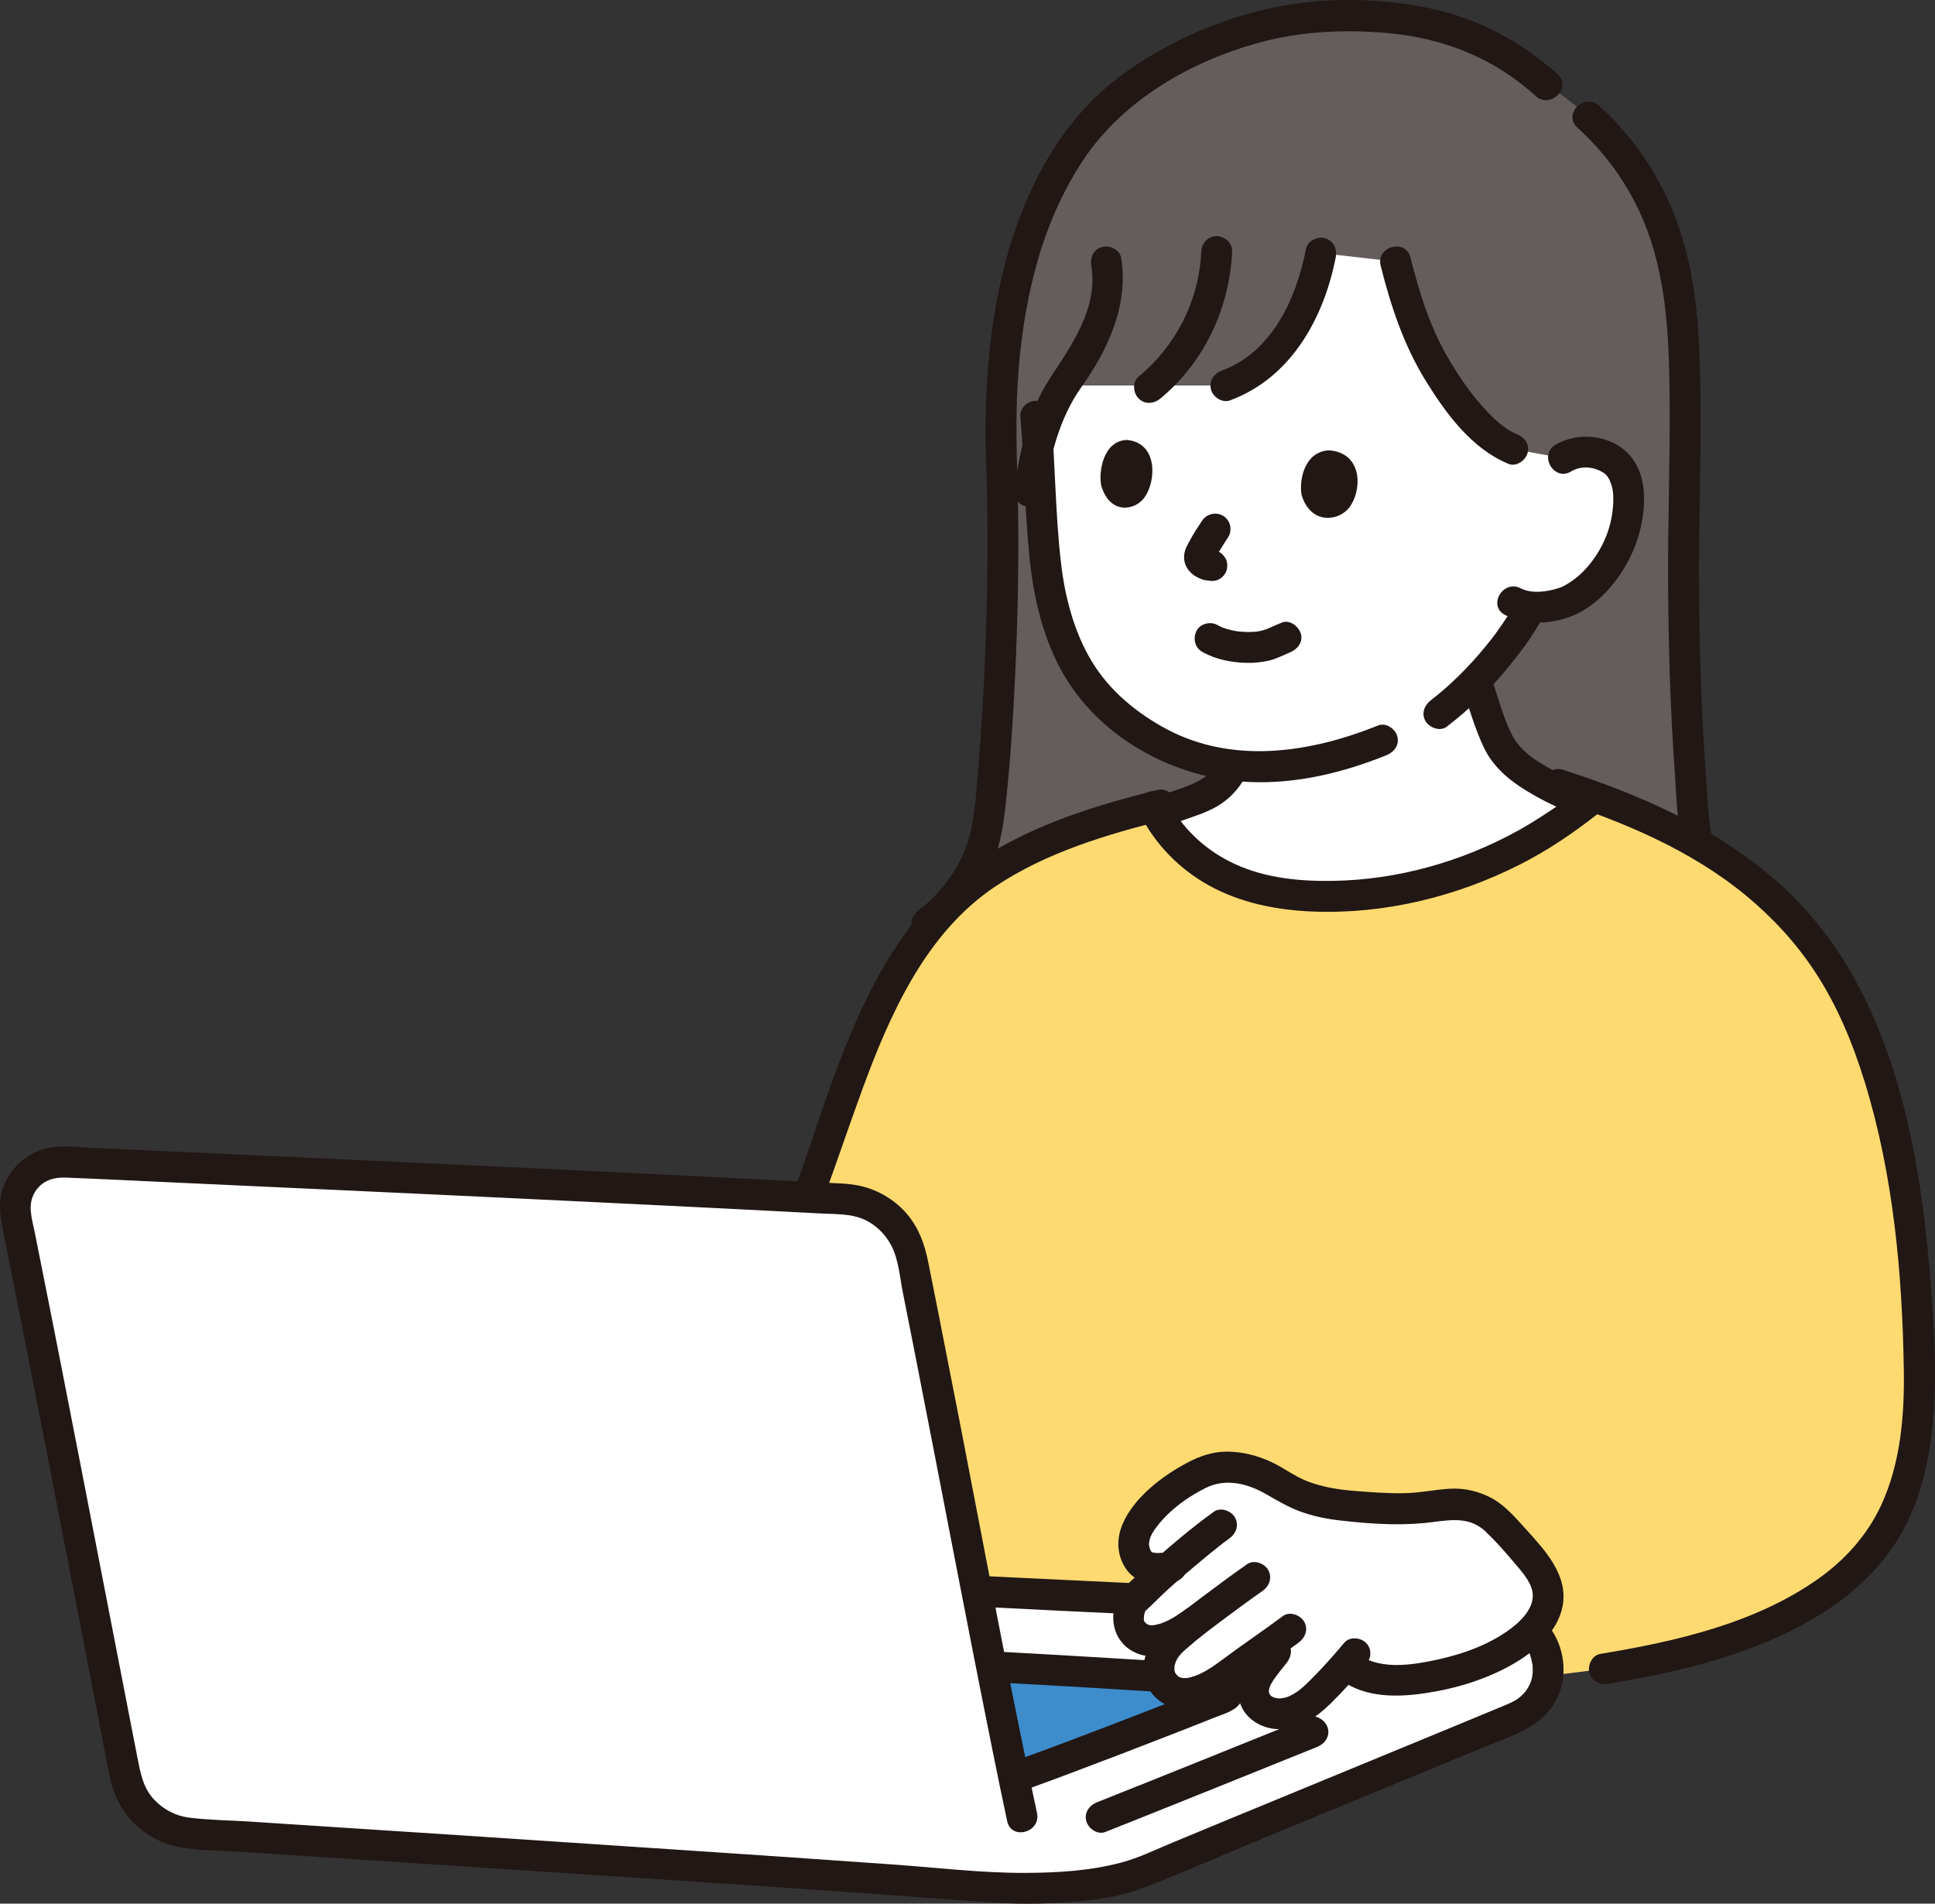 <?xml version="1.0" encoding="UTF-8"?><svg id="b" xmlns="http://www.w3.org/2000/svg" width="300.775" height="295.91" viewBox="0 0 300.775 295.91"><rect x="0" y="0" width="300.775" height="295.91" fill="#333333" stroke="none"/><defs><style>.d{fill:#3d8dcc;}.e{fill:#fff;}.f{fill:none;}.g{fill:#211715;}.h{fill:#ffda71;}.i{fill:#645d5c;}</style></defs><g id="c"><path class="i" d="M144.065,143.518c3.361-2.471,5.71-5.564,7.619-9.215,1.44-2.754,1.869-5.889,2.199-8.961,1.669-15.535,2.432-37.199,1.761-54.376-.838-25.488,5.802-43.973,16.269-54.092,6.309-6.1,20.527-14.411,36.501-14.411,9.593,0,20.813.949,31.499,10.324,12.904,8.547,20.294,19.273,21.763,39.005.201,2.701.245,9.017.318,17.709-.671,17.852-.293,41.833,1.376,57.979.33,3.193.759,6.451,2.199,9.313,1.909,3.795,5.382,6.495,8.744,9.063"/><path class="e" d="M242.986,71.214c1.493-.966,3.319-1.12,4.806-.822,3.237.649,4.346,2.556,4.777,3.638,1.287,3.236.313,8.635-1.443,11.789-1.237,2.231-3.108,5.315-6.878,7.362-1.187.641-4.167,1.492-6.849,1.077,1.989-1.302-2.789,5.361-2.789,5.361-1.595,2.137-3.272,4.177-5.187,6.151.671,1.964,1.347,3.932,2.022,5.9.534,1.543,1.069,3.106,1.916,4.508,2.289,3.772,7.15,5.768,11.113,7.705.654.319,1.377.643,2.135.967-.484.382-1.955,1.541-1.955,1.541-11.365,8.371-24.853,12.924-38.383,12.944-5.18,0-10.438-.657-15.257-2.826-4.504-2.027-8.634-5.468-11.202-10.14,2.425-.811,4.779-1.622,6.454-2.328,2.269-.736,4.356-2.561,5.335-4.74.021-.043.061-.163.116-.339-7.182-.793-13.375-3.724-19.169-8.94-6.989-6.292-9.709-15.823-10.359-26.249-.284-4.566-.505-9.429-.836-14.368.703-2.609,2.351-7.023,3.977-9.48h25.224c4.641-1.662,8.489-5.337,10.874-9.651,1.929-3.489,2.992-6.264,3.887-10.929l11.607,1.321c1.335,5.332,2.973,10.439,4.459,13.275,3.016,5.754,8.29,13.705,13.742,15.859l7.862,1.418Z"/><path class="g" d="M172.696,131.335c3.65-1.374,7.394-2.486,11.07-3.788,1.763-.625,3.675-1.217,5.302-2.143,1.952-1.112,3.645-2.857,4.606-4.893.553-1.171.326-2.589-.861-3.284-1.044-.61-2.728-.316-3.284.861-1.509,3.194-4.662,4.008-7.838,5.11-3.417,1.186-6.885,2.234-10.272,3.509-1.212.456-2.042,1.621-1.676,2.952.32,1.163,1.733,2.135,2.952,1.676h0Z"/><path class="g" d="M227.377,107.195c1.043,3.039,1.925,6.219,3.331,9.115,1.243,2.56,3.315,4.495,5.668,6.037,4.603,3.016,9.937,4.951,15.004,7.016,1.201.489,2.638-.531,2.952-1.676.378-1.374-.471-2.461-1.676-2.952-4.508-1.837-9.136-3.611-13.296-6.176-1.859-1.146-3.427-2.515-4.416-4.488-1.28-2.552-2.013-5.456-2.939-8.151-.421-1.226-1.647-2.035-2.952-1.676-1.193.328-2.099,1.721-1.676,2.952h0Z"/><path class="f" d="M246.181,21.672c6.115,6.055,8.973,12.83,10.715,21.039.874,4.132,1.126,8.378.699,12.569-.462,4.513-1.183,15.146-4.746,20.712"/><path class="g" d="M186.862,101.32c2.045,1.172,4.491,1.653,6.827,1.714,1.175.031,2.376-.079,3.523-.338.582-.132,1.128-.342,1.677-.574.347-.147.692-.296,1.036-.451.128-.057.255-.116.383-.173.048-.021.691-.289.202-.089,1.158-.472,2.108-1.618,1.676-2.952-.362-1.118-1.707-2.184-2.952-1.676-.679.277-1.346.576-2.015.873-.047.021-.452.188-.178.08.272-.107-.118.041-.167.059-.208.076-.418.142-.632.2-.231.062-.465.113-.7.155-.104.019-.225.021-.325.053.133-.043.464-.05.136-.024-.495.04-.987.068-1.484.061-.48-.007-.954-.055-1.432-.09-.345-.025.444.073.104.017-.117-.02-.235-.036-.352-.056-.26-.045-.52-.097-.777-.157-.439-.102-.874-.226-1.299-.378l-.153-.056c-.197-.078-.2-.077-.01.003.243.003.08.039-.071-.035-.201-.099-.399-.199-.593-.31-1.09-.625-2.675-.291-3.284.861-.604,1.142-.303,2.617.861,3.284h0Z"/><path class="g" d="M202.34,77.011c-.472-2.144.342-6.922,4.338-7.006,5.235.462,5.036,6.302,3.049,8.892-1.627,2.121-5.948,2.704-7.387-1.886Z"/><path class="g" d="M171.166,75.434c-.423-2.149.344-6.944,4.005-7.046,4.793.44,4.585,6.298,2.753,8.905-1.5,2.134-5.46,2.738-6.758-1.859Z"/><path class="g" d="M186.796,81.015c-.71,1.075-1.413,2.17-2.018,3.308-.25.47-.52.955-.635,1.478-.246,1.117,0,2.142.756,3.006.505.576,1.141.935,1.841,1.213.453.18.947.205,1.425.269l-.638-.086c.07.01.14.021.209.034.64.125,1.271.096,1.849-.242.498-.291.973-.862,1.103-1.434.14-.614.11-1.304-.242-1.849-.324-.503-.826-.984-1.434-1.103-.316-.062-.639-.092-.958-.135l.638.086c-.234-.032-.458-.079-.677-.169l.573.242c-.148-.068-.283-.15-.414-.248l.486.375c-.153-.123-.296-.257-.417-.412l.375.486c-.029-.043-.053-.089-.071-.138l.242.573c-.017-.048-.029-.098-.035-.149l.086.638c-.006-.082-.005-.156.003-.238l-.086.638c.024-.143.064-.277.116-.412l-.242.573c.304-.714.745-1.389,1.148-2.049.377-.617.762-1.23,1.161-1.834.332-.503.398-1.281.242-1.849-.153-.557-.584-1.16-1.103-1.434-1.203-.636-2.543-.259-3.284.861h0Z"/><path class="g" d="M224.87,112.963c3.468-2.67,6.617-5.643,9.394-9.03,1.93-2.353,3.833-4.845,5.299-7.522.622-1.137.279-2.617-.861-3.284-1.098-.642-2.659-.28-3.284.861-.702,1.283-1.536,2.495-2.37,3.695-.788,1.132-1.308,1.795-2.178,2.855-2.49,3.038-5.367,5.927-8.423,8.279-1.025.789-1.574,2.064-.861,3.284.59,1.009,2.25,1.657,3.284.861h0Z"/><path class="f" d="M238.561,15.583c-10.308-7.863-20.039-10.019-29.846-9.871-15.539.233-28.224,5.791-36.929,15.347-5.026,5.517-8.785,13.659-10.37,20.976-1.489,6.875-1.861,17.334-.38,26.074"/><path class="g" d="M214.24,112.762c-10.431,4.202-22.422,6.095-32.785.634-4.715-2.485-9.033-6.047-11.789-10.652s-4.143-9.999-4.754-15.31c-.867-7.537-.882-15.178-1.511-22.74-.107-1.292-1.026-2.4-2.4-2.4-1.215,0-2.508,1.101-2.4,2.4.601,7.231.685,14.513,1.403,21.732.607,6.099,1.942,12.2,4.883,17.629,5.734,10.584,17.668,17.061,29.503,17.509,7.29.276,14.401-1.464,21.125-4.173,1.201-.484,2.048-1.6,1.676-2.952-.313-1.141-1.743-2.163-2.952-1.676h0Z"/><path class="g" d="M244.198,73.286c1.341-.804,2.948-.813,4.366-.166,1.09.497,1.31.846,1.816,1.847-.367-.726.097.348.145.529.076.29.144.621.178.892.109.885.074,1.812-.012,2.697-.145,1.494-.523,3.039-1.096,4.427-1.114,2.701-3.089,5.4-5.546,6.996-.377.245-.764.475-1.164.68-.541.278.479-.157-.198.082-.695.245-1.41.445-2.136.569-1.337.228-2.931.261-4.187-.392-2.738-1.422-5.168,2.718-2.423,4.145,3.083,1.602,6.921,1.462,10.13.267,3.321-1.237,5.981-3.874,7.907-6.785,1.872-2.829,3.02-5.925,3.436-9.292.382-3.089.075-6.472-2.012-8.925-2.771-3.256-8.036-3.865-11.625-1.715-2.647,1.586-.236,5.738,2.423,4.145h0Z"/><path class="g" d="M214.609,41.301c1.599,6.336,3.593,12.38,7.046,17.958,3.154,5.097,7.125,10.492,12.832,12.851,1.198.495,2.639-.536,2.952-1.676.379-1.379-.473-2.455-1.676-2.952-2.129-.88-3.953-2.757-5.47-4.468-1.862-2.099-3.445-4.432-4.892-6.831-3.039-5.038-4.728-10.474-6.162-16.158-.755-2.993-5.386-1.725-4.629,1.276h0Z"/><path class="g" d="M203.002,38.704c-1.485,7.614-5.201,15.997-13.085,18.904-1.216.448-2.041,1.627-1.676,2.952.322,1.17,1.73,2.127,2.952,1.676,9.487-3.498,14.59-12.787,16.437-22.256.248-1.271-.36-2.59-1.676-2.952-1.177-.323-2.703.398-2.952,1.676h0Z"/><path class="g" d="M186.726,39.102c-.349,7.589-3.897,14.611-9.743,19.444-1,.826-.855,2.539,0,3.394.989.989,2.392.828,3.394,0,6.812-5.631,10.745-14.056,11.149-22.838.06-1.296-1.146-2.4-2.4-2.4-1.35,0-2.34,1.1-2.4,2.4h0Z"/><path class="g" d="M162.332,77.025c.825-5.921,2.276-11.952,5.786-16.897,4.13-5.82,7.353-12.785,6.145-20.065-.212-1.28-1.796-1.994-2.952-1.676-1.358.373-1.889,1.669-1.676,2.952,1.084,6.533-3.063,12.312-6.426,17.45-3.249,4.964-4.698,11.171-5.505,16.96-.179,1.282.312,2.577,1.676,2.952,1.122.308,2.772-.384,2.952-1.676h0Z"/><path class="g" d="M275.523,143.783c-3.683-2.817-7.398-5.84-8.737-10.466-1.232-4.254-1.346-8.906-1.661-13.303-.686-9.562-.965-19.155-1.032-28.739-.067-9.658.336-19.307.237-28.962-.081-7.992-.282-15.931-2.364-23.71-2.294-8.57-6.818-16.204-13.395-22.172-2.283-2.072-5.688,1.313-3.394,3.394,5.566,5.051,9.551,11.294,11.719,18.5,2.283,7.588,2.54,15.338,2.625,23.191.104,9.64-.287,19.27-.234,28.912.054,9.741.325,19.492,1.011,29.21.356,5.056.45,10.514,1.985,15.372,1.809,5.726,6.215,9.398,10.818,12.918,1.03.788,2.686.16,3.284-.861.723-1.235.172-2.494-.861-3.284h0Z"/><path class="h" d="M182.291,248.824c-10.935-.525-21.606-1.048-30.407-1.544-3.467-17.884-7.205-37.18-9.803-48.853-1.263-5.675-4.205-11.118-11.303-11.844-1.276-.093-3.025-.205-5.184-.33,6.536-18.036,11.958-40.268,28.405-50.86,7.662-4.935,16.481-7.729,25.323-9.981,2.51,5.16,6.888,8.932,11.694,11.095,4.819,2.169,10.077,2.826,15.257,2.826,13.53-.02,27.017-4.573,38.383-12.944l2.116-1.667,1.082-.853c19.168,6.973,34.451,17.212,42.198,37.531,6.089,15.97,7.675,32.936,8.234,49.888.264,8.015-.384,16.245-3.658,23.566-7.333,16.395-29.126,21.88-45.26,24.553,0,0-4.085.511-9.688,1.211.039-.307.056-.627.056-.957,0-4.553-2.687-7.043-6.24-8.169-12.173-.822-32.093-1.75-51.204-2.669Z"/><path class="g" d="M145.276,145.59c2.986-2.236,5.444-4.932,7.382-8.125,2.139-3.524,3.053-7.183,3.527-11.244.82-7.031,1.27-14.115,1.604-21.183.362-7.651.534-15.313.492-22.972-.041-7.521-.551-15.038-.094-22.555.732-12.027,3.431-24.492,10.198-34.65,6.125-9.194,16.494-15.25,27.208-18.2,6.586-1.813,13.367-2.123,20.15-1.515,6.575.589,12.904,2.579,18.425,6.238,1.609,1.067,3.11,2.26,4.548,3.546,2.297,2.054,5.703-1.33,3.394-3.394-5.649-5.051-12.35-8.657-19.785-10.231-6.45-1.365-13.427-1.676-19.966-.853-7.317.921-14.377,3.264-20.876,6.744-4.824,2.583-9.444,5.813-13.116,9.9-7.939,8.836-12.033,20.571-13.858,32.143-1.186,7.521-1.497,15.112-1.227,22.715s.26,15.261.073,22.889-.551,15.211-1.156,22.796c-.275,3.446-.485,6.949-1.063,10.36-.62,3.657-2.188,6.937-4.539,9.81-1.098,1.342-2.353,2.596-3.742,3.637-1.036.776-1.568,2.075-.861,3.284.597,1.021,2.24,1.642,3.284.861h0Z"/><path class="g" d="M177.226,126.581c2.298,4.637,6.084,8.473,10.59,10.997,4.949,2.772,10.613,3.89,16.233,4.113,11.106.441,22.269-2.282,32.157-7.282,4.39-2.22,8.407-4.952,12.261-7.989,1.019-.803.84-2.554,0-3.394-1.006-1.006-2.373-.805-3.394,0l-1.151.907c-.223.176-.443.354-.668.527-.405.309-.047.051-.524.376-2.173,1.483-4.345,2.932-6.648,4.21-4.464,2.478-9.194,4.409-14.119,5.753-4.778,1.304-9.681,2.03-14.634,2.124-5.156.097-10.524-.403-15.27-2.564-4.647-2.116-8.417-5.615-10.689-10.2-.575-1.161-2.22-1.483-3.284-.861-1.183.692-1.439,2.118-.861,3.284h0Z"/><path class="g" d="M179.801,122.816c-8.455,2.12-16.93,4.668-24.544,9.008-6.165,3.514-11.177,8.356-15.196,14.183-7.829,11.35-11.587,24.952-16.137,37.805-2.814,7.949-6.111,15.71-10.405,22.983-1.574,2.666,2.573,5.084,4.145,2.423,7.32-12.397,11.334-26.062,16.235-39.49,4.337-11.882,9.956-24.727,20.882-31.982,7.923-5.261,17.157-8.01,26.296-10.301,2.995-.751,1.726-5.381-1.276-4.629h0Z"/><path class="g" d="M241.724,124.298c10.522,3.415,21.077,7.808,29.683,14.92,4.121,3.405,7.772,7.364,10.71,11.835,3.487,5.308,5.888,11.134,7.751,17.187,4.443,14.433,5.838,29.788,6.061,44.834.104,7.029-.521,14.405-3.509,20.869-2.134,4.616-5.568,8.467-9.698,11.403-9.87,7.015-22.244,9.793-33.992,11.748-1.28.213-1.994,1.796-1.676,2.952.373,1.357,1.669,1.89,2.952,1.676,11.051-1.839,22.4-4.485,32.122-10.272,4.915-2.926,9.334-6.741,12.479-11.553,3.914-5.989,5.467-13.296,5.96-20.34.543-7.752-.069-15.681-.747-23.409-.696-7.929-1.826-15.848-3.761-23.576-3.207-12.807-8.6-24.945-18.309-34.142-8.552-8.102-19.278-13.335-30.281-17.247-1.482-.527-2.972-1.028-4.468-1.514-2.945-.956-4.207,3.677-1.276,4.629h0Z"/><path class="e" d="M39.544,285.594c-3.284-.213-6.555-.424-9.804-.634-5.086-.328-9.304-4.034-10.282-9.036-5.307-27.13-11.579-59.983-16.976-86.746-.918-4.554,2.683-8.758,7.323-8.55,42.519,1.905,93.367,4.282,121.484,5.787,5.11.274,9.382,3.965,10.392,8.982,3.22,15.996,6.873,35.006,10.164,51.936.032-.005.048-.004.048-.004,6.611.351,44.845,2.103,80.985,3.908,8.696.434,10.774,12.36,2.736,15.707-18.339,7.638-36.346,14.963-58.532,24.202-5.417,2.085-16.132,2.753-23.35,2.188-15.967-1.3-66.31-4.641-114.188-7.741Z"/><path class="d" d="M175.272,260.298c-7.654-.463-15.664-.935-20.673-1.196l-.423-.022c1.238,6.35,2.392,12.206,3.385,17.078.156.008.238.014.238.014.527.04,21.74-8.021,32.417-12.333,1.362-.55,1.036-2.563-.431-2.654-3.87-.238-9.103-.56-14.514-.887Z"/><path class="e" d="M8.931,180.667c43.506,1.916,108.507,4.941,121.847,5.916"/><path class="d" d="M179.254,260.54c-8.73-.532-18.766-1.131-24.654-1.437l-.423-.022c1.238,6.35,2.392,12.206,3.385,17.078.156.008.238.014.238.014.527.04,21.74-8.021,32.417-12.333,1.362-.55,1.036-2.563-.431-2.654-2.908-.179-6.587-.405-10.533-.646Z"/><path class="g" d="M161.19,281.816c-4.301-19.992-7.99-40.121-11.896-60.193-1.134-5.827-2.273-11.652-3.425-17.475-.523-2.643-1.049-5.286-1.579-7.928-.559-2.783-1.418-5.259-3.267-7.464-1.712-2.041-4.108-3.545-6.671-4.26-2.175-.607-4.518-.561-6.759-.678-4.666-.245-9.333-.483-14-.718-23.603-1.186-47.211-2.291-70.819-3.376-6.32-.291-12.64-.579-18.959-.865-3.06-.139-6.121-.277-9.181-.414-2.745-.123-5.763-.636-8.401.352-2.609.978-4.621,2.969-5.647,5.553-1.05,2.644-.471,5.196.069,7.878,1.239,6.167,2.462,12.338,3.677,18.51,2.499,12.699,4.962,25.405,7.426,38.111,1.203,6.206,2.407,12.413,3.614,18.619.59,3.032,1.131,6.078,1.775,9.099.561,2.634,1.898,5.112,3.844,6.984,1.833,1.763,4.208,3.065,6.714,3.545,3.148.603,6.491.551,9.684.758,6.503.421,13.007.843,19.51,1.267,12.745.831,25.49,1.668,38.234,2.516,18.459,1.229,36.924,2.422,55.369,3.842,4.027.31,8.026.541,12.07.374,5-.207,10.435-.572,15.149-2.392,6.445-2.488,12.782-5.308,19.169-7.944,5.741-2.37,11.485-4.734,17.227-7.1,5.485-2.26,10.97-4.522,16.45-6.795,4.56-1.891,9.709-3.231,11.726-8.225,1.517-3.757.663-8.213-2.034-11.215-3.659-4.073-9.501-3.451-14.469-3.696-22.437-1.109-44.878-2.155-67.317-3.232-2.193-.105-4.387-.208-6.58-.324-3.087-.163-3.078,4.637,0,4.8,17.316.916,34.643,1.652,51.963,2.487,6.523.314,13.046.632,19.569.953,3.197.158,6.405.256,9.598.478,1.467.102,2.753.758,3.761,1.841.21.226.796,1.116.97,1.515.163.375.46,1.666.47,1.817.112,1.659-.11,2.675-1.018,3.997-.191.278-.942,1.024-1.315,1.269-.986.649-2.107,1.042-3.191,1.493-2.654,1.103-5.308,2.204-7.964,3.302-11.101,4.592-22.215,9.152-33.317,13.741-3.036,1.255-6.072,2.512-9.106,3.772-2.649,1.1-5.279,2.398-8.058,3.136-4.843,1.288-9.983,1.583-14.974,1.598-6.722.019-13.493-.808-20.194-1.286-9.309-.664-18.62-1.3-27.932-1.928-24.135-1.63-48.273-3.207-72.413-4.769-3.101-.201-6.28-.219-9.362-.611-2.116-.269-4.028-1.296-5.47-2.855-1.681-1.818-2.078-4.073-2.537-6.42-.57-2.918-1.138-5.837-1.706-8.755-2.396-12.319-4.777-24.641-7.175-36.96-2.336-11.999-4.685-23.995-7.091-35.98-.42-2.091-1.174-4.229-.005-6.208,1.054-1.785,2.846-2.384,4.823-2.306,5.973.234,11.945.537,17.916.809,23.713,1.078,47.425,2.179,71.134,3.337,9.538.466,19.076.94,28.613,1.442,2.069.109,4.216.026,6.17.814,1.968.794,3.544,2.333,4.513,4.201,1.11,2.139,1.296,4.859,1.762,7.198.537,2.691,1.069,5.384,1.6,8.076,4.152,21.077,8.119,42.191,12.368,63.248.735,3.644,1.481,7.285,2.263,10.919.649,3.018,5.278,1.741,4.629-1.276h0Z"/><path class="g" d="M203.437,266.928c-10.964,4.413-21.918,8.853-32.903,13.213-1.204.478-2.047,1.605-1.676,2.952.315,1.146,1.741,2.157,2.952,1.676,10.985-4.36,21.939-8.799,32.903-13.213,1.202-.484,2.048-1.601,1.676-2.952-.314-1.141-1.743-2.163-2.952-1.676h0Z"/><path class="g" d="M154.599,261.503c10.868.567,21.731,1.255,32.594,1.923.588.036,1.177.072,1.765.109.25.015.475-.007.468.008l-.417-.242c-.293-.279-.388-.616-.286-1.012.107-.375.917-.731.382-.573-.207.061-.41.165-.611.246-.558.224-1.116.446-1.674.668-2.318.922-4.641,1.832-6.966,2.736-4.682,1.821-9.373,3.62-14.075,5.39-1.986.747-3.972,1.491-5.968,2.213-.589.213-1.179.427-1.773.627-.461.155-1.376.209-.238.177-3.082.088-3.095,4.888,0,4.8.958-.027,1.919-.485,2.803-.801,1.853-.664,3.697-1.353,5.54-2.045,5.161-1.936,10.309-3.91,15.445-5.911,2.478-.965,4.953-1.936,7.423-2.922,1.305-.521,2.837-.907,3.709-2.079,1.092-1.466.967-3.587-.318-4.908-1.156-1.189-2.78-1.131-4.31-1.225-1.374-.085-2.748-.169-4.122-.253-3.142-.193-6.284-.384-9.426-.574-6.647-.401-13.295-.805-19.946-1.152-3.087-.161-3.078,4.639,0,4.8h0Z"/><path class="e" d="M181.082,232.605c-1.348,1.128-2.54,2.354-3.371,3.549-1.092,1.322-2.544,4.234-.401,6.782.87,1.034,2.751.933,4.485.71-2.271,1.97-4.378,3.9-5.522,5.146-.691.752-1.476,3.301-.208,4.847,1.213,1.48,2.81,1.481,3.706,1.348,1.164-.174,2.354-.668,3.483-1.296-.998,1.187-1.677,2-1.677,2-1.48,1.771-2.096,4.522-.435,6.287,2.834,3.013,7.63.105,11.167-2.783,3.169-2.372,6.135-4.206,9.353-6.707-1.777,2.267-3.551,4.539-5.325,6.81-.808,1.034-1.445,2.213-1.502,3.516-.06,1.374.808,2.667,2.08,3.19,1.595.657,3.435.43,4.941-.38,1.384-.745,2.528-1.754,3.631-2.875,1.492-1.516,2.602-2.709,3.733-4.014,3.263,2.801,7.877,2.729,11.858,2.116,4.247-.654,8.572-1.907,12.365-3.958,4.539-2.454,9.623-7.238,5.986-12.574-1.877-2.754-4.191-5.276-6.55-7.693-2.276-2.332-5.575-3.258-8.778-2.656-4.873.916-9.954.494-14.924.064-2.504-.217-4.912-.755-7.235-1.714-2.341-.966-4.064-2.489-6.439-3.367-2.437-.901-5.507-1.307-7.864-.382-2.061.81-4.491,2.308-6.554,4.035Z"/><path class="g" d="M188.664,234.998c-3.777,2.73-7.351,5.805-10.805,8.929-1.426,1.29-3.359,2.719-4.162,4.511-1.499,3.344-.428,7.242,3.171,8.616,3.442,1.314,7.237-.859,9.956-2.82,1.05-.757,1.56-2.089.861-3.284-.607-1.037-2.227-1.623-3.284-.861-1.097.791-2.266,1.603-3.525,2.111-.562.227-1.152.353-1.745.471.475-.095.241-.048-.103-.032-.094.004-.189-.008-.283-.01.225.005.292.079.033-.002-.104-.032-.211-.056-.315-.087-.348-.102.269.166-.064-.031-.264-.156-.241-.144-.343-.248-.029-.03-.268-.374-.15-.105-.047-.107-.071-.231-.099-.344-.092-.368-.002.309-.011-.07-.003-.133.061-.846-.012-.416.038-.221.113-.431.16-.65.092-.431-.139.253.1-.237.232-.477-.209.155.02-.053,1.287-1.167,2.484-2.439,3.784-3.599,1.614-1.441,3.26-2.848,4.926-4.229.871-.722,1.747-1.436,2.634-2.138.176-.139.352-.278.528-.416.095-.075.191-.149.287-.223-.122.094-.309.235-.077.061.313-.235.625-.472.942-.701,1.049-.758,1.56-2.088.861-3.284-.606-1.036-2.228-1.624-3.284-.861h0Z"/><path class="g" d="M196.591,255.102c-1.853,2.373-4.379,4.898-4.144,8.167.243,3.376,3.217,5.521,6.46,5.52,3.112-.002,5.743-1.859,7.883-3.951,1.959-1.916,3.789-3.968,5.537-6.077.827-.997.977-2.417,0-3.394-.851-.851-2.563-1.003-3.394,0-1.351,1.63-2.752,3.212-4.221,4.737-.814.845-1.63,1.688-2.53,2.442-.539.451-1.532,1.072-2.15,1.259-.843.255-1.411.292-2.24-.021.342.129-.232-.149-.268-.173.344.235-.14-.169-.184-.221.284.337-.072-.164-.115-.26.188.422-.019-.169-.033-.275.066.502.043-.191.06-.298-.061.385.109-.292.13-.364.1-.275.115-.322.047-.142l.117-.231c.132-.225.256-.453.4-.671.52-.788,1.344-1.763,2.038-2.652.797-1.02.995-2.399,0-3.394-.83-.83-2.592-1.027-3.394,0h0Z"/><path class="g" d="M182.037,241.214c-.816.106-1.688.253-2.513.167-.551-.058-.6-.159-.794-.675-.204-.542-.14-1.086.044-1.626.088-.258.195-.479.327-.718.059-.107.45-.716.305-.51,1.984-2.82,4.937-5.029,7.997-6.56,3.095-1.548,6.515-.705,9.392.957,1.745,1.008,3.425,2.008,5.327,2.707,1.991.732,4.066,1.145,6.17,1.388,4.262.492,8.672.807,12.953.418,3.409-.31,6.843-1.369,9.653,1.289,1.539,1.456,2.971,3.072,4.331,4.694,1.083,1.292,2.539,2.803,2.935,4.486.628,2.669-1.998,5.036-3.965,6.387-3.56,2.444-7.796,3.801-12.004,4.615-3.733.722-7.932,1.161-11.215-1.128-1.064-.742-2.666-.195-3.284.861-.699,1.196-.205,2.54.861,3.284,3.801,2.649,8.569,2.596,12.965,1.945,4.707-.697,9.435-2.113,13.582-4.482,3.38-1.931,6.978-4.975,7.775-8.988.964-4.855-2.761-8.788-5.772-12.111-1.545-1.705-3.113-3.553-5.15-4.686-1.96-1.09-4.271-1.643-6.514-1.52-2.458.135-4.842.676-7.323.703-2.667.029-5.33-.17-7.985-.395-2.311-.196-4.552-.586-6.737-1.39-2.092-.77-3.858-2.184-5.876-3.112-2.117-.973-4.464-1.57-6.804-1.569-2.25.001-4.271.709-6.235,1.757-3.894,2.078-8.248,5.416-9.993,9.509-1.01,2.37-.889,5.017.661,7.129,1.655,2.255,4.336,2.304,6.883,1.973,1.285-.167,2.4-.984,2.4-2.4,0-1.167-1.106-2.568-2.4-2.4h0Z"/><path class="g" d="M193.828,243.156c-2.236,1.566-4.436,3.185-6.616,4.828-2.212,1.667-4.472,3.326-6.52,5.196-2.55,2.327-4.046,6.438-1.979,9.567,2.608,3.949,7.438,3.175,11.015,1.168,2.05-1.15,3.828-2.708,5.739-4.064,2.124-1.506,4.288-2.952,6.377-4.507,1.038-.773,1.567-2.077.861-3.284-.599-1.023-2.238-1.64-3.284-.861-3.156,2.35-6.426,4.538-9.574,6.899-1.264.948-2.741,1.95-4.159,2.432-.351.119-.709.223-1.074.29-.43.079.275-.01-.146.017-.17.011-.339.007-.509.008-.405.001.288.078-.101-.002-.12-.025-.241-.052-.357-.09-.284-.091-.2-.039-.466-.278-.4-.36-.469-.649-.484-.965-.028-.574.104-1.04.392-1.569.356-.652.842-1.109,1.488-1.676,1.914-1.681,3.516-2.868,5.404-4.288,2.115-1.591,4.248-3.16,6.416-4.678,1.06-.743,1.553-2.1.861-3.284-.614-1.049-2.217-1.608-3.284-.861h0Z"/></g></svg>
